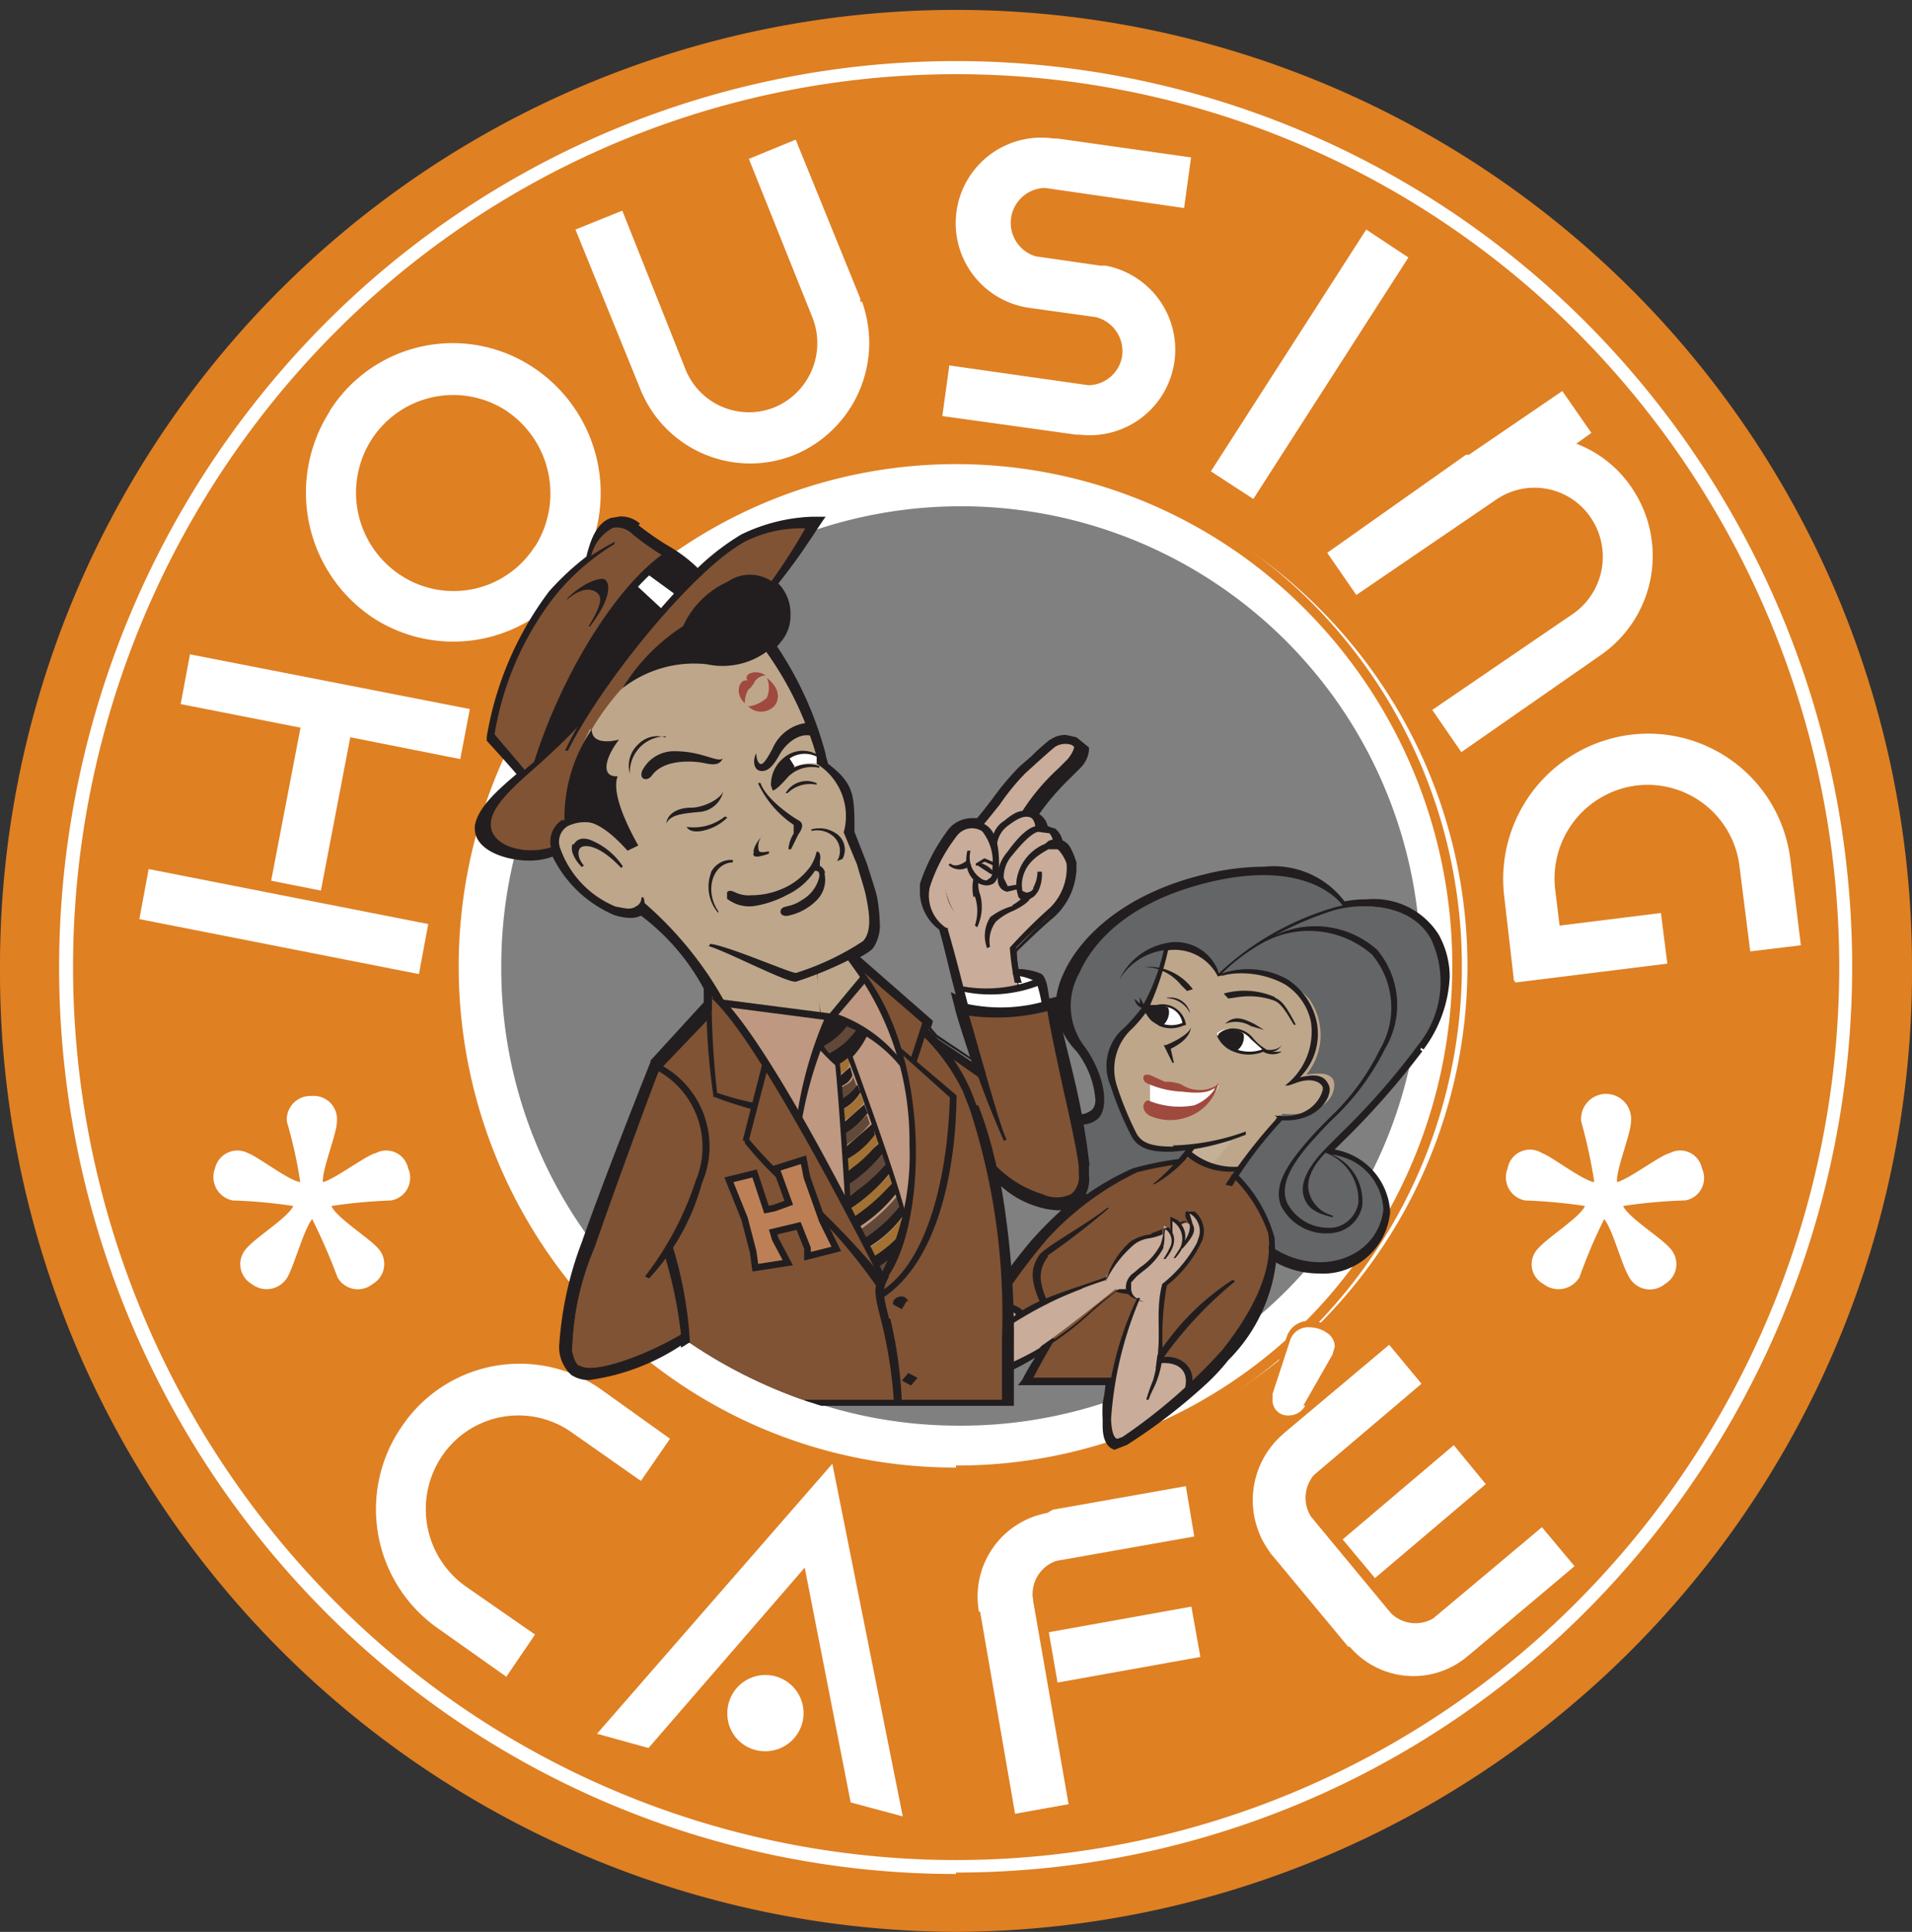 <svg xmlns="http://www.w3.org/2000/svg" xmlns:xlink="http://www.w3.org/1999/xlink" viewBox="0 0 65.72 66.4"><rect x="0" y="0" width="65.72" height="66.4" fill="#333333" stroke="none"/><defs><style>.cls-1,.cls-16{fill:none;}.cls-2{fill:#df8023;}.cls-3{fill:#fff;}.cls-4{fill:gray;}.cls-5{clip-path:url(#clip-path);}.cls-6{fill:#221e1f;}.cls-7{fill:#636566;}.cls-8{fill:#c4b097;}.cls-9{fill:#bea68b;}.cls-10{fill:#a27133;}.cls-11{fill:#805335;}.cls-12{fill:#a0493f;}.cls-13{fill:#c9ac99;}.cls-14{fill:#be9880;}.cls-15{fill:#624838;}.cls-16{stroke:#221e1f;stroke-miterlimit:10;stroke-width:0.46px;}.cls-17{fill:#bd8056;}</style><clipPath id="clip-path"><path class="cls-1" d="M38.84,50.13l-1.65.11.34-2c-2.17.58-2.34.83-4.63.83a17,17,0,0,1-9.21-2.93L21.86,47.3c-3.13,1-3.17-.1-3.17-.1a14.54,14.54,0,0,1,1.09-5.13c-2.12-2.7-2.52-5.11-2.52-8.81a16.21,16.21,0,0,1,.39-3.57s-2,1-2.14-.56l.72-3.83s.06-4.89,3.31-7.19l1.65-1.65a19.46,19.46,0,0,1,3.26,1.72,4.29,4.29,0,0,1,3.36-1.73s1.54.31,1.23,1l.07.44a12.17,12.17,0,0,1,3.79-.44A15.7,15.7,0,0,1,48.33,30.68s1.62.23,1.75,2.52c0,0,.77,5.5-2.29,9.71A4.36,4.36,0,0,1,45,44.34s-4.2,5.67-6.11,5.79"/></clipPath></defs><title>logo02</title><g id="レイヤー_2" data-name="レイヤー 2"><g id="レイヤー_1-2" data-name="レイヤー 1"><path class="cls-2" d="M32.86,66.4A33,33,0,0,0,65.72,33.2,32.86,32.86,0,1,0,0,33.2,33,33,0,0,0,32.86,66.4"/><path class="cls-3" d="M32.86,64.12v.24a30.58,30.58,0,0,0,21.8-9.13,31.38,31.38,0,0,0,0-44,30.59,30.59,0,0,0-43.6,0,31.38,31.38,0,0,0,0,44.05,30.58,30.58,0,0,0,21.8,9.13v-.48a30.09,30.09,0,0,1-21.46-9,30.92,30.92,0,0,1,0-43.39,30.12,30.12,0,0,1,42.93,0,30.92,30.92,0,0,1,0,43.39,30.13,30.13,0,0,1-21.47,9v.24"/><path class="cls-3" d="M32.86,50.61A17.4,17.4,0,1,0,15.64,33.2,17.31,17.31,0,0,0,32.86,50.61"/><path class="cls-2" d="M32.86,50.61v.17a17.27,17.27,0,0,0,12.3-5.16,17.69,17.69,0,0,0,0-24.83,17.26,17.26,0,0,0-24.6,0,17.69,17.69,0,0,0,0,24.83,17.27,17.27,0,0,0,12.3,5.16v-.34a16.92,16.92,0,0,1-12.06-5A17.35,17.35,0,0,1,20.8,21a16.93,16.93,0,0,1,24.12,0,17.35,17.35,0,0,1,0,24.37,16.92,16.92,0,0,1-12.06,5v.17"/><path class="cls-4" d="M32.86,49A15.8,15.8,0,1,0,17.23,33.2,15.71,15.71,0,0,0,32.86,49"/><path class="cls-3" d="M17.39,57.65l1-1.47L16,54.52a3.26,3.26,0,0,1-.79-4.5,3.17,3.17,0,0,1,4.41-.81l2.41,1.69,1-1.45-2.39-1.71,0,0A4.88,4.88,0,0,0,13.83,49,5,5,0,0,0,15,55.93l0,0,2.39,1.69"/><polyline class="cls-3" points="5.11 29.87 4.79 31.59 14.4 33.48 14.72 31.76 5.11 29.87"/><polyline class="cls-3" points="6.21 24.2 10.33 25.01 9.32 30.27 11.03 30.61 12.04 25.34 15.82 26.09 16.15 24.37 6.53 22.49 6.21 24.2"/><polyline class="cls-3" points="48.41 8.85 46.96 7.89 41.62 16.2 43.08 17.15 48.41 8.85"/><path class="cls-3" d="M52.05,33.72l1.76-.22-.35-2.89A3.22,3.22,0,0,1,56.24,27a3.18,3.18,0,0,1,3.55,2.77l.37,2.93,1.74-.21-.36-2.94h0A4.92,4.92,0,0,0,56,25.26a5,5,0,0,0-4.3,5.52h0l.34,2.94"/><polyline class="cls-3" points="57.31 33.12 57.09 31.38 51.86 32.03 52.08 33.77 57.31 33.12"/><path class="cls-3" d="M11.34,14.13a5.17,5.17,0,0,0,1.49,7.11,5.06,5.06,0,0,0,7-1.5,5.18,5.18,0,0,0-1.5-7.11,5,5,0,0,0-7,1.5m7.06,4.64a3.31,3.31,0,0,1-4.62,1,3.39,3.39,0,0,1-1-4.66,3.34,3.34,0,0,1,4.62-1A3.42,3.42,0,0,1,18.4,18.77Z"/><path class="cls-3" d="M38,9.13l-.18,0-2.22-.32a1.2,1.2,0,0,1,.32-2.35l4.78.69.24-1.74-4.6-.65-.13,0a2.94,2.94,0,0,0-.84,5.82h0l2.3.32v0a1.21,1.21,0,0,1,.9,1.34,1.19,1.19,0,0,1-1.16,1l-4.78-.68-.24,1.74,4.6.64.13,0A2.94,2.94,0,0,0,38,9.13"/><polyline class="cls-3" points="41.26 56.95 40.95 55.22 36.05 56.1 36.35 57.83 41.26 56.95"/><polyline class="cls-3" points="36.73 62.01 35.49 54.9 33.66 55.23 34.89 62.34 36.73 62.01"/><path class="cls-3" d="M35.51,55a1.21,1.21,0,0,1,.79-1.35h0l4.75-.84-.29-1.73-4.58.81L36,52a2.92,2.92,0,0,0-2.35,3.4L35.51,55"/><path class="cls-3" d="M55,22.53a4.15,4.15,0,0,0,1.11-5.73,4,4,0,0,0-1.93-1.55l.52-.37-1-1.44-3.21,2.19-.1,0L45.62,19l1,1.45,4.81-3.28h0a2.33,2.33,0,0,1,3.26.64,2.39,2.39,0,0,1-.64,3.3l-4.82,3.29,1,1.45L55,22.53"/><path class="cls-3" d="M29.57,10.37l0-.11L27.35,4.8l-1.61.66,2.18,5.44h0a2.39,2.39,0,0,1-1.3,3.1,2.35,2.35,0,0,1-3.06-1.31L21.39,7.24l-1.61.65L22,13.35a4.07,4.07,0,0,0,5.32,2.28,4.17,4.17,0,0,0,2.31-5.26h0"/><polyline class="cls-3" points="51.07 51.01 49.97 49.67 46.15 52.91 47.26 54.24 51.07 51.01"/><polyline class="cls-3" points="47.78 55.41 45.08 52.15 43.65 53.36 46.35 56.61 47.78 55.41"/><path class="cls-3" d="M45.16,52.26a1.21,1.21,0,0,1,0-1.56l3.7-3.14-1.11-1.34-3.57,3-.1.09a3,3,0,0,0-.36,4.13l1.42-1.2"/><path class="cls-3" d="M47.74,55.37a1.2,1.2,0,0,0,1.53.25L53,52.49l1.12,1.34-3.56,3h0l-.11.09a2.88,2.88,0,0,1-4.09-.36l1.41-1.21"/><polyline class="cls-3" points="31.03 62.43 28.61 50.31 20.52 59.59 22.29 60.08 27.66 53.88 29.24 61.95 31.03 62.43"/><g class="cls-5"><path class="cls-6" d="M48.83,36a3.51,3.51,0,0,0,.52-3.83,2.84,2.84,0,0,0-3.11-1.08c-.37-.56-1.45-1.69-4.64-1-3,.71-4.35,2.3-4.82,3.35a2.25,2.25,0,0,0,.3,2.56c.61.85.85,1.84.55,2.15a.83.83,0,0,1-.71.2,1.09,1.09,0,0,1-.7-.52,1.22,1.22,0,0,1,.16-1.38,2.37,2.37,0,0,0-1.3,3,3.22,3.22,0,0,0,2,1.76,13.79,13.79,0,0,0-1.56,1.5,19.09,19.09,0,0,0-2.43,3.64c-.19.49-.1.81.07.92a.62.62,0,0,0,.53.05A8.07,8.07,0,0,0,36,46.29a6.78,6.78,0,0,0-.77,1.2l0,0h3c0,.27-.09.75-.09.75A3.46,3.46,0,0,0,38,49c0,.43.13.68.33.72l.39-.16a19.45,19.45,0,0,0,2.61-2,7.8,7.8,0,0,0,.85-.89,5.57,5.57,0,0,0,1.63-3.48c1.7,1.06,3.85.13,3.91-1.53a2.18,2.18,0,0,0-2.09-2.07l.52-.5a26.29,26.29,0,0,0,2.67-3"/><path class="cls-6" d="M48.83,36l.1.07a4.5,4.5,0,0,0,.9-2.5,3,3,0,0,0-.38-1.45A2.63,2.63,0,0,0,47,30.91a3.83,3.83,0,0,0-.83.08l0,.11.09-.06a3.06,3.06,0,0,0-2.81-1.25,8.45,8.45,0,0,0-2,.25c-3,.71-4.41,2.33-4.89,3.41a2.83,2.83,0,0,0-.28,1.15A2.54,2.54,0,0,0,37,36.13a3.11,3.11,0,0,1,.65,1.65.5.5,0,0,1-.1.35l.09.08-.08-.09a.67.67,0,0,1-.48.18h-.14v.11l0-.11a1,1,0,0,1-.62-.48l-.1.07.1-.07a.82.82,0,0,1-.13-.47,1.15,1.15,0,0,1,.27-.75l-.13-.2a2.44,2.44,0,0,0-1.49,2.27,2.63,2.63,0,0,0,.13.84h0a3.33,3.33,0,0,0,2.1,1.83l0-.11L37,41.15a13.17,13.17,0,0,0-1.57,1.51h0A19.26,19.26,0,0,0,33,46.34h0a1.44,1.44,0,0,0-.11.54.61.61,0,0,0,.22.52h0l.37.1.26,0h0A7.81,7.81,0,0,0,36,46.38L36,46.29l-.09-.08a7.05,7.05,0,0,0-.78,1.23l.1.05-.09-.07,0,0-.15.19h3.19v-.12H38c0,.27-.1.74-.1.74l.12,0-.12,0a5.28,5.28,0,0,0,0,.55V49c0,.43.12.74.41.83h0l.43-.17h0a19.46,19.46,0,0,0,2.62-2l-.08-.09.08.09a7.28,7.28,0,0,0,.86-.91h0a5.72,5.72,0,0,0,1.66-3.55h-.12l-.06.1a3.08,3.08,0,0,0,1.61.47,2.32,2.32,0,0,0,2.47-2.09v-.06a2.3,2.3,0,0,0-2.18-2.14l0,.12.09.09.51-.5h0a27.66,27.66,0,0,0,2.69-3.06h0l-.1-.07L48.74,36a26.85,26.85,0,0,1-2.67,3l.09.08L46.07,39l-.68.67.24,0a2.07,2.07,0,0,1,2,1.9v0a2.08,2.08,0,0,1-2.24,1.86,2.83,2.83,0,0,1-1.49-.43l-.17-.11v.2a5.56,5.56,0,0,1-1.62,3.42h0a7.45,7.45,0,0,1-.83.88h0a18.36,18.36,0,0,1-2.59,2l.06.1,0-.11-.4.16.05.11,0-.11c-.09,0-.21-.19-.23-.62h0V48.8a4.92,4.92,0,0,1,0-.52s.06-.47.1-.74v-.13H35.19v.11l.09.08,0,0h0a6.84,6.84,0,0,1,.75-1.19l-.16-.17a8.06,8.06,0,0,1-2.22,1.05l0,.11,0-.11-.2,0-.24-.06a.41.41,0,0,1-.12-.33,1.23,1.23,0,0,1,.1-.45h0a19.41,19.41,0,0,1,2.41-3.61h0a15.34,15.34,0,0,1,1.54-1.48l.17-.13-.2-.07a3.15,3.15,0,0,1-2-1.68,2.64,2.64,0,0,1-.12-.78,2.2,2.2,0,0,1,1.35-2.05l0-.11-.08-.08a1.38,1.38,0,0,0-.35.92,1.17,1.17,0,0,0,.17.6h0a1.23,1.23,0,0,0,.78.58h.17a1,1,0,0,0,.64-.24h0a.72.72,0,0,0,.17-.51,3.43,3.43,0,0,0-.7-1.79,2.35,2.35,0,0,1-.55-1.39,2.77,2.77,0,0,1,.26-1.05h0c.45-1,1.78-2.59,4.74-3.28A8.47,8.47,0,0,1,43.52,30a2.82,2.82,0,0,1,2.62,1.14l0,.06h.08a4,4,0,0,1,.78-.08,2.4,2.4,0,0,1,2.2,1.1l.11-.06-.11.06a2.76,2.76,0,0,1,.35,1.34A4.29,4.29,0,0,1,48.74,36h0l.09.06"/><path class="cls-7" d="M36.14,36.77c-.23.5-.15,1.6.82,1.7s.93-.73.77-1.25-.81-1.54-1-2.08a2.54,2.54,0,0,1,.59-2.37,6.79,6.79,0,0,1,3.45-2.29c1.62-.44,4.15-1.07,5.44.65,1,0,2.78-.06,3.21,1.44s.11,3-2.27,5.37l-1.62,1.67c1,.17,2.27.75,2.12,2A2.19,2.19,0,0,1,45,43.48a3.78,3.78,0,0,1-1.89-1.06c-.67-.69-5-1-5-1a3.7,3.7,0,0,1-2.49-1.3c-1.1-1.29-.08-3.28.6-3.32"/><path class="cls-8" d="M42.43,39.18a8.13,8.13,0,0,0-1.5.3,2.12,2.12,0,0,1-.38.51,2.26,2.26,0,0,0,.82.4,5.31,5.31,0,0,1,.49-.55c.07-.15.57-.52.57-.66"/><path class="cls-9" d="M44.8,37.05a2.14,2.14,0,0,0,.21-2.7,2.81,2.81,0,0,0-3-.8l-.29-.37c-.75,1-1.6,2-2.43,2.94-.58.58-.28,1.65-.54,2.55a1.86,1.86,0,0,0,.57.73c.3.18.59.22,1.65,0l0,0a7,7,0,0,1,1.38-.27c0,.15-.38.48-.45.63a6.8,6.8,0,0,0-.49.55c.44.16.9.28,1,.16a9.67,9.67,0,0,1,1.56-2l.11-.19c.73.09,1.65-.18,1.77-.86s-.7-.51-1-.48"/><path class="cls-9" d="M40.86,35.44c.48-.41.38-1.17.84-2.26a1.62,1.62,0,0,0-1.6-.6,5.89,5.89,0,0,1-1.17,2.5,2.64,2.64,0,0,0-.81,1.43,3.94,3.94,0,0,0,.44,1.7c0,.17.59,1,.67,1.16a4.42,4.42,0,0,0,.46-2c-.08-.42.3-.81.43-1.22s.41-.42.74-.71"/></g><path class="cls-3" d="M39.53,37.27l0,.6a2.37,2.37,0,0,0,1.17.25,1.76,1.76,0,0,0,.92-.4,1.11,1.11,0,0,0,.28-.43,1.75,1.75,0,0,1-1.68.08c-.56-.2-.65-.1-.65-.1"/><path class="cls-10" d="M40.5,47.3v.84c.25-.19.44-.36.5-.41a4.05,4.05,0,0,0,.46-.43h-1"/><g class="cls-5"><path class="cls-11" d="M42.46,40.47l.13-.28a3.11,3.11,0,0,1-1.66-.48l-.29.21s-.34.08-.85.16a4.82,4.82,0,0,0-1.93.72,23.32,23.32,0,0,0-2.25,2A14.72,14.72,0,0,0,34.1,45a1.13,1.13,0,0,1,1,.51l1.16.52c-.23.38-.5.86-.74,1.32h5v0h.36l0,.44.57-.44a9.6,9.6,0,0,0,2.17-3.52c.5-1.71-.6-2.61-1.17-3.31"/><path class="cls-3" d="M41.83,35.51a.82.82,0,0,1,1.06.09,3,3,0,0,0,.54.45,1.11,1.11,0,0,1-1.6-.54"/></g><path class="cls-3" d="M40.69,35.18c0-.56-.59-.76-1.32-.57,0,.32.56.94,1.32.57"/><path class="cls-6" d="M42.74,35.51a.57.57,0,0,1-.26.62c-.33-.17-.54-.32-.56-.59.22-.14.67-.19.82,0"/><path class="cls-6" d="M40.13,34.61c.13.17,0,.52-.16.63-.32-.08-.55-.16-.57-.62a1.13,1.13,0,0,1,.73,0"/><path class="cls-6" d="M40.09,34.3h0a.69.69,0,0,1,.82.54h0a.9.9,0,0,0-.79-.53"/><g class="cls-5"><path class="cls-6" d="M41.83,35.6a1,1,0,0,0,.59.55,1.35,1.35,0,0,0,1,0,.64.64,0,0,0,.64,0h0l-.35,0a.44.44,0,0,0,.36-.27h0c-.09.2-.38.22-.52.2a1.6,1.6,0,0,1-.48-.4.88.88,0,0,0-.65-.33.73.73,0,0,0-.54.19l0,0v.05m.18,0,.39-.16a.76.76,0,0,1,.54.28l.4.36a1.35,1.35,0,0,1-.89,0A1,1,0,0,1,42,35.6Z"/></g><path class="cls-6" d="M43,35.27a1,1,0,0,0-.89-.08l0,0c.35-.34.69-.14,1,0l.34.21v0L43,35.27"/><g class="cls-5"><path class="cls-6" d="M40.23,36l.12.53-.05,0L40,35.92l.08,0c.19-.08.78-.34.86-.62h0c-.06.43-.51.65-.72.76"/></g><path class="cls-6" d="M41,34l-.2.06-.2-.2a1.69,1.69,0,0,0-1.27-.63v0A1.9,1.9,0,0,1,41,34"/><path class="cls-6" d="M43.82,34.29c.22.1.36.23.72.93l-.07,0c-.38-.66-.52-.78-.73-.85a2.6,2.6,0,0,0-1.18-.1l-.34.05-.16-.17a2.62,2.62,0,0,1,1.76.12"/><path class="cls-12" d="M41.88,37.24a1.64,1.64,0,0,1-1,1.13,1.75,1.75,0,0,1-1.31,0c-.33-.13-.34-.49-.11-.55a2.79,2.79,0,0,0,1.59.17,1.51,1.51,0,0,0,.8-.72"/><path class="cls-12" d="M41.88,37.24c-.21.38-.77.33-1.24.28a3.17,3.17,0,0,1-1.26-.31c-.14-.14-.11-.33.15-.26l.51.23a1.51,1.51,0,0,1,.56.09,1.15,1.15,0,0,0,1.28,0"/><polyline class="cls-12" points="41.72 37.41 41.77 37.43 41.81 37.43 41.88 37.24 41.72 37.41"/><path class="cls-6" d="M39.8,35.24a1.05,1.05,0,0,0,.9,0l.06,0v-.05a.82.82,0,0,0-1-.65h-.44l-.14-.27h0l0,.23L39,34.33h0a.38.38,0,0,0,.31.33,1,1,0,0,0,.52.58m0-.62a.66.66,0,0,1,.81.54,1,1,0,0,1-.76,0,.87.87,0,0,1-.38-.51Z"/><g class="cls-5"><path class="cls-6" d="M40.35,39.41c-.74,0-1.1-.11-1.29-.46a11.39,11.39,0,0,1-.66-1.6,1.88,1.88,0,0,1,.52-2,4.9,4.9,0,0,0,.59-.72l-.22-.05a6.65,6.65,0,0,1-.63.73,1.71,1.71,0,0,0-.49,2,11.44,11.44,0,0,0,.71,1.72c.22.43.66.59,1.47.55A8.45,8.45,0,0,0,42.82,39l0-.11a7.91,7.91,0,0,1-2.52.48"/><path class="cls-6" d="M48.83,36a3.51,3.51,0,0,0,.52-3.83,2.84,2.84,0,0,0-3.11-1.08c-.37-.56-1.45-1.69-4.64-1-3,.71-4.35,2.3-4.82,3.35a2.25,2.25,0,0,0,.3,2.56c.61.85.85,1.84.55,2.15a.83.83,0,0,1-.71.2,1.09,1.09,0,0,1-.7-.52,1.22,1.22,0,0,1,.16-1.38,2.37,2.37,0,0,0-1.3,3,3.25,3.25,0,0,0,2.12,1.79l.23-.18a3,3,0,0,1-2.17-1.67A2.39,2.39,0,0,1,36,36.83a1.17,1.17,0,0,0-.07.46,1.62,1.62,0,0,0,.2.78,1.25,1.25,0,0,0,.88.57.91.91,0,0,0,.72-.18c.41-.37.25-1.5-.43-2.46a2.3,2.3,0,0,1-.21-2.54c.44-1,1.61-2.46,4.52-3.15s4.19.34,4.54.81l-.25.06a9.79,9.79,0,0,0-4,2.27,1.57,1.57,0,0,0-1.55-1.07,2.26,2.26,0,0,0-1.88,1.3l0,0A2.14,2.14,0,0,1,40,32.66a6.87,6.87,0,0,1-.73,1.92l.21.08a10.09,10.09,0,0,0,.67-2,1.67,1.67,0,0,1,1.71.9l0,0h0a3.13,3.13,0,0,1,2.3.27,2,2,0,0,1,.9,1.29,2.33,2.33,0,0,1-.89,2.19l.11,0,.19-.06h0c.67-.28,1,0,1,.16s-.34,1.11-1.65.93l.08.07-.06.07c1.39.21,2-.79,1.84-1.17s-.48-.4-1-.28a2.11,2.11,0,0,0,.57-1.94,2.31,2.31,0,0,0-1-1.43A2.78,2.78,0,0,0,42,33.46a6.46,6.46,0,0,1,1.47-1.09,3.29,3.29,0,0,1,3.69.44,2.84,2.84,0,0,1,.26,3.28,8,8,0,0,1-1.68,2.29c-.21.21-.51.51-.71.74-.89,1-1.24,1.67-1,2.32a1.74,1.74,0,0,0,1.89.92,1.17,1.17,0,0,0,.9-.89,1.74,1.74,0,0,0-1.05-1.79,2,2,0,0,1,1.78,1.89c-.19,1.69-2.27,2.42-3.94,1.22l0,.22c1.74,1.28,4.06.33,4.12-1.39a2.18,2.18,0,0,0-2.09-2.07l.52-.5a26.29,26.29,0,0,0,2.67-3M45.6,39.44c-.65.66-.92,1.23-.79,1.67s.44.59,1,.73l0-.06A1.12,1.12,0,0,1,45,41c-.1-.33,0-.8.56-1.38a1.74,1.74,0,0,1,1.13,1.74,1.06,1.06,0,0,1-.77.82,1.6,1.6,0,0,1-1.69-.86c-.21-.56.06-1.2.9-2.14.2-.22.41-.45.63-.67a8.51,8.51,0,0,0,1.84-2.45,2.94,2.94,0,0,0-.27-3.42,3.2,3.2,0,0,0-3.55-.47,11.56,11.56,0,0,1,2.09-.89c1.18-.31,2.71-.13,3.32,1a3.45,3.45,0,0,1-.44,3.63,24.55,24.55,0,0,1-2.62,3Z"/></g><polyline class="cls-6" points="44.08 38.42 44.08 38.4 43.99 38.33 43.92 38.4 44.08 38.42"/><g class="cls-5"><path class="cls-6" d="M43.94,38.4l.05-.07a17.86,17.86,0,0,0-1.87,2.39l.23.05a13.89,13.89,0,0,1,1.79-2.34l-.2,0"/><path class="cls-6" d="M40.83,39.43a7,7,0,0,1-1.2,1.27l.06,0a4.51,4.51,0,0,0,1.44-1.32l-.3,0"/></g><path class="cls-6" d="M40.8,39.74a2.28,2.28,0,0,0,1.67.52l.09-.16a2.32,2.32,0,0,1-1.63-.53l-.13.17"/><g class="cls-5"><path class="cls-13" d="M39.22,44.5a16.5,16.5,0,0,0-1.13,4.24c.06.9.12,1,.71.67l.19-.12c-.06-1.48.54-3.33.23-4.79"/><path class="cls-13" d="M40,44.15a4.1,4.1,0,0,0,1.31-1.66.83.83,0,0,0-.44-.87l.15.55c-.17-.13-.27-.19-.41-.07-.19-.18-.32-.22-.33-.13l0,.3L40,42.13l0,.28c-.3.11-.72.07-1,.29a4.78,4.78,0,0,0-1,1.22l-.66.24a6.7,6.7,0,0,0-1.62,2.15c.78-.51,2.62-2,2.62-2l.44.12a.66.66,0,0,0,.36.29l.06,0c.18,1.55-.29,3.1-.23,4.58a15.46,15.46,0,0,0,1.75-1.49c0-.1.12-.55,0-.71s-.75-.44-.92-.36c0-.12,0-.19.05-.8s.1-1.78.1-1.78"/><path class="cls-13" d="M38,44c-1.07.38-2.57,1-2.88,1.17-.12-.22-.66-.3-1-.2a5.07,5.07,0,0,0-1,1.84c-.08.51.23.62.83.42a6.63,6.63,0,0,0,1.79-.9A13.21,13.21,0,0,1,38,44"/><path class="cls-6" d="M36,43.16a25.19,25.19,0,0,0,2.12-1.64l-.07,0c-.7.56-2.15,1.35-2.33,1.62-.33.49-.29.92.08,1.74l.23-.09c-.36-.76-.33-1.18,0-1.61"/><path class="cls-6" d="M39.59,42.42a1.63,1.63,0,0,0-.73.25A2.8,2.8,0,0,0,38,44.06l0,0a3.86,3.86,0,0,1,1-1.3,1.09,1.09,0,0,1,.51-.2,2.15,2.15,0,0,0,.44-.13l0-.18-.4.15"/><path class="cls-6" d="M34.49,45.6h.15A13.57,13.57,0,0,1,38,44l.05-.12c-1.14.44-2.9.83-3.57,1.74"/></g><path class="cls-6" d="M34.17,44.85l-.21.27c.49-.2.88-.11,1,.12l.23-.17a1,1,0,0,0-1-.22"/><g class="cls-5"><path class="cls-6" d="M40.75,39.81a10.48,10.48,0,0,0-1.82.35,9.07,9.07,0,0,0-3.38,2.58,19.09,19.09,0,0,0-2.43,3.64c-.19.49-.1.81.07.92a.62.62,0,0,0,.53.05,10.09,10.09,0,0,0,3.8-2.26c.23-.2.59-.51.84-.69a2.27,2.27,0,0,0,.46.08l0-.17-.36,0h0l0,0a10.37,10.37,0,0,0-.85.63,10.35,10.35,0,0,1-3.78,2.26l-.4-.06c-.06-.06-.14-.26,0-.72A19.78,19.78,0,0,1,36,42.58a10.08,10.08,0,0,1,3.09-2.29A13.37,13.37,0,0,1,40.61,40l0-.08.11-.09,0,0"/><path class="cls-6" d="M40,42.21a1.86,1.86,0,0,1-.11.57,2.12,2.12,0,0,1-.7.78l-.21.18a.6.6,0,0,0-.28.53c0,.2.2.39.62.48v0c-.33-.12-.42-.26-.44-.44l0-.23.2-.22.21-.17a2.41,2.41,0,0,0,.7-.8l0-.06c.07-.27,0-.42.07-.58a.48.48,0,0,1,.14.65,2.23,2.23,0,0,1-.21.37h.07c.42-.51.34-.85.1-1.09l-.23.07"/></g><path class="cls-6" d="M40.23,41.85l0,.53.07.06,0-.47.08.06a.71.71,0,0,1,.18.87l-.22.34.06,0c.49-.56.4-1,.07-1.31l-.24-.11"/><g class="cls-5"><path class="cls-6" d="M40.76,41.64c-.07.22.07.32.12.43s0,.4-.24.68l0,.17c.35-.4.49-.61.35-.85l-.11-.37a.7.7,0,0,1,.34.78l-.08.24a4.55,4.55,0,0,1-1.19,1.41l0,0v0c-.29,1.08.07,2-.32,3.32a5.66,5.66,0,0,0-.23.66h.08c.07-.22.2-.43.27-.62a3.41,3.41,0,0,0,.22-1,9.64,9.64,0,0,1,.14-2.31,4.17,4.17,0,0,0,1.21-1.54.88.88,0,0,0-.26-1h-.25"/><path class="cls-6" d="M42.43,44l-.08,0a8.67,8.67,0,0,0-2.57,2.59l-.06.47a13.48,13.48,0,0,1,2.71-3"/></g><path class="cls-6" d="M39.86,46.66l-.11.21c.82-.13,1.22.31.91,1.09l.25-.19c.31-.74-.37-1.26-1-1.11"/><g class="cls-5"><path class="cls-6" d="M43.82,42.58a4.9,4.9,0,0,0-1.26-2.19l-.26,0a5,5,0,0,1,1.29,2c.2,1.29-.57,2.74-1.57,4a18.63,18.63,0,0,1-3.44,3l-.17.06c-.08,0-.2-.14-.22-.67a12.76,12.76,0,0,1,1-4.17l-.1,0A11.43,11.43,0,0,0,38,49c0,.43.14.72.35.76l.41-.17a17.38,17.38,0,0,0,3.42-2.94c1-1.29,1.76-2.29,1.63-4.05"/></g><path class="cls-6" d="M40.57,42l-.07,0,0,.06.08,0c.08,0,.2-.14.34,0V42.1c-.18-.22-.29-.12-.38-.06"/><g class="cls-5"><path class="cls-6" d="M37.37,40.06c0-.54-.25-1.69-.5-2.86s-.53-2.07-.61-2.65l0-.21-.2,0,0,0c-.09-.49-.09-.74-.27-.87a2,2,0,0,0-.78-.16,3.47,3.47,0,0,1-.06-.67c.13-.14.93-.92,1.31-1.23a2.3,2.3,0,0,0,.71-1.58l0-.23,0,0c-.09-.26-.16-.51-.38-.62L36.34,29a.68.68,0,0,0-.24-.5l-.33-.1a.52.52,0,0,0-.37-.47,8.47,8.47,0,0,1,1.14-1.32l.34-.34a.79.79,0,0,0,.27-.61l-.2-.24a.89.89,0,0,0-.82.08,6.76,6.76,0,0,0-.6.53l-.43.38a7.75,7.75,0,0,0-.93,1.12c-.21.26-.39.5-.55.68a.91.91,0,0,0-.93.3,6.16,6.16,0,0,0-1,1.86l0,.35A1.52,1.52,0,0,0,32.39,32c.15.49.34,1.31.5,2l.13.49-.19-.09.09.36c0,.07.27.92.59,1.88l-1.33-.9-.3-.32.08-.23-2.54-2.23,0,0a2.23,2.23,0,0,0,.54-.32c.36-.38.25-1.15.14-1.74,0-.24-.26-.84-.33-1.11l-.43-1.1c0-1.27,0-1.59-.9-2.28L28.33,26a11.92,11.92,0,0,0-1.7-3.77l.23-.27a1.41,1.41,0,0,0-.22-1.86c.79-1,1-1.35,1.59-2.24a5.24,5.24,0,0,0-2.71.58A7.93,7.93,0,0,0,24,19.58a5.3,5.3,0,0,0-1.1-.83,10.39,10.39,0,0,1-1-.7.92.92,0,0,0-.9-.19c-.53.16-.72.9-.82,1.33a9.11,9.11,0,0,0-1.28,1.2,11.34,11.34,0,0,0-2.13,4.93v0l0,0s.63.66,1.09,1.21c-.7.6-1.39,1.21-1.46,1.8-.1.87,1.58,1.33,2.59.94a4.13,4.13,0,0,0,2.1,2.05,1.13,1.13,0,0,0,.93,0l0,0A7.76,7.76,0,0,1,24.28,34v.48l-1.86,2.05,0,0,0,0c0,.06-1.55,3.93-2.3,6.12s-1.1,4-.4,4.47,2.71-.41,3.76-1.07c0,.46.12,1.15.14,2.12H34.73a34.42,34.42,0,0,0-.43-7.69,3.09,3.09,0,0,0,1.38.86A1.44,1.44,0,0,0,37,41.33c.31-.24.39-.64.33-1.27"/><path class="cls-6" d="M37.37,40.06h.08a25,25,0,0,0-.5-2.87h0c-.23-1-.53-2.08-.6-2.64h0l0-.2v-.1l-.29.07H36l0,.09.08,0c-.08-.48-.08-.75-.31-.92h0a1.89,1.89,0,0,0-.81-.18v.09H35c0-.25-.06-.48-.06-.6v-.05h-.09l.06,0c.12-.13.93-.91,1.31-1.22A2.36,2.36,0,0,0,37,29.9h0l0-.23v0l0-.05-.07.05.08,0c-.09-.26-.16-.53-.42-.66h0l-.13-.05,0,.08h.08a.74.74,0,0,0-.27-.56h0l-.34-.1,0,.08h.09a.64.64,0,0,0-.43-.54l0,.08.08.05a8.79,8.79,0,0,1,1.12-1.31l.34-.34h0a1,1,0,0,0,.3-.6v-.11L37,25.34h0l-.36-.08a.9.9,0,0,0-.55.17l.05.06-.05-.07c-.1.08-.34.28-.61.54l.06.06-.05-.06-.44.38a9.15,9.15,0,0,0-.94,1.12l.07.06-.07-.06c-.21.27-.39.51-.55.69l.07.05,0-.08-.25,0a1.05,1.05,0,0,0-.76.36h0a6.41,6.41,0,0,0-1,1.9h0l0,.36h0A1.64,1.64,0,0,0,32.35,32l0-.08-.08,0c.15.48.33,1.3.5,1.95h0l.08.31h0l-.17-.08.14.54h0c0,.07.27.93.59,1.89l.08,0,.05-.07-1.33-.89L32,35.32l.06-.19,0-.05-2.57-2.25v0l-.08,0,0,.07a1.89,1.89,0,0,0,.56-.34l-.06,0,.06.06a1.28,1.28,0,0,0,.27-.89,5.63,5.63,0,0,0-.1-.93h0c-.06-.25-.26-.85-.34-1.11h0l-.43-1.1-.08,0h.08c0-1.26,0-1.65-.92-2.35l-.06.07.09,0-.1-.35-.08,0,.09,0a12.26,12.26,0,0,0-1.72-3.8l-.07.05.07.06.22-.27h0a1.35,1.35,0,0,0,.28-.84A1.49,1.49,0,0,0,26.7,20l-.06.06.07.05c.79-1,1-1.36,1.59-2.24l.08-.11-.13,0-.34,0a6.05,6.05,0,0,0-2.43.61h0a8.29,8.29,0,0,0-1.56,1.21l.06.06.06-.06a5,5,0,0,0-1.11-.84l-.05.07.05-.07a9.26,9.26,0,0,1-1-.7l-.05.07L22,18a1,1,0,0,0-.68-.25l-.31.05,0,.08,0-.08c-.59.19-.77,1-.87,1.39l.08,0-.05-.07a9.28,9.28,0,0,0-1.3,1.21,11.42,11.42,0,0,0-2.14,5h0v.08l0,.05h0l0,0,0,0h0l0,0,0,0s.63.68,1.08,1.21l.06-.06-.05-.06c-.71.6-1.41,1.21-1.5,1.85v.08c0,.72,1,1.09,1.86,1.1a2.37,2.37,0,0,0,.85-.15l0-.08-.08,0a4.18,4.18,0,0,0,2.16,2.1l0-.08,0,.08a2,2,0,0,0,.55.1.87.87,0,0,0,.44-.11h0l0,0-.06-.06-.05.06A7.71,7.71,0,0,1,24.2,34l.08,0v-.09h-.09v.38h0v.16l-1.83,2,0,0h0l0,.05h0S20.76,40.5,20,42.69a12.07,12.07,0,0,0-.77,3.44,1.3,1.3,0,0,0,.41,1.13,1.08,1.08,0,0,0,.63.17,7.61,7.61,0,0,0,3.22-1.24l0-.07h-.09c0,.47.12,1.16.15,2.12v.08h11.3v-.08c0-.61,0-1.29,0-2a30.23,30.23,0,0,0-.48-5.71l-.08,0-.06.06a3.2,3.2,0,0,0,1.42.88h0a2.62,2.62,0,0,0,.73.13,1.09,1.09,0,0,0,.7-.22L37,41.33l.05.07a1.15,1.15,0,0,0,.38-1l0-.36h-.17l0,.35a1,1,0,0,1-.31.85h0a.9.9,0,0,1-.6.19,2.38,2.38,0,0,1-.68-.12l0,.08,0-.08a3,3,0,0,1-1.35-.84l-.2-.2.06.28a30.49,30.49,0,0,1,.47,5.67c0,.71,0,1.38,0,2h.08v-.09H23.59v.09h.09c0-1-.13-1.67-.15-2.13V46l-.12.08a7.5,7.5,0,0,1-3.13,1.21.92.92,0,0,1-.53-.14c-.23-.15-.34-.49-.34-1a11.3,11.3,0,0,1,.77-3.38c.75-2.2,2.28-6,2.3-6.13l-.08,0,.07,0,0,0,0,0,1.87-2.07V34h-.08v.08h.14L24.35,34a7.77,7.77,0,0,0-2.25-2.66l-.05-.05-.08.07.06.07,0-.08-.36.09a1.71,1.71,0,0,1-.5-.09h0a4.06,4.06,0,0,1-2.05-2l0-.09-.08,0a2.22,2.22,0,0,1-.79.14A2.63,2.63,0,0,1,17,29.12a.79.79,0,0,1-.51-.66V28.4h0c.06-.53.73-1.15,1.44-1.74L18,26.6l0-.06c-.47-.56-1.07-1.2-1.1-1.22l-.06.06.07-.06,0,0-.07.06h.09v0h0A11.26,11.26,0,0,1,19,20.44a9.44,9.44,0,0,1,1.27-1.18l0,0v0c.1-.43.3-1.14.76-1.27h0l.26,0a.83.83,0,0,1,.56.21h0a8.71,8.71,0,0,0,1,.71h0a4.84,4.84,0,0,1,1.08.81l.06.06.06-.06a7.78,7.78,0,0,1,1.52-1.18l0-.07,0,.08a5.66,5.66,0,0,1,2.35-.6l.3,0,0-.08-.07,0c-.63.89-.8,1.27-1.58,2.24l-.06.06.07.06a1.35,1.35,0,0,1,.44,1,1.16,1.16,0,0,1-.24.73l.07.05-.07-.05-.22.26,0,.05,0,.06A11.91,11.91,0,0,1,28.25,26h0l.09.35v0h0c.84.7.82.94.86,2.23h0l.44,1.11.08,0-.08,0c.08.27.28.88.33,1.11l.08,0H30a5.51,5.51,0,0,1,.1.9,1.12,1.12,0,0,1-.22.77h0a1.74,1.74,0,0,1-.51.3l-.07,0,.05.12v0l2.52,2.2-.06.18v0l.33.36h0l1.55,1-.08-.24c-.32-1-.55-1.8-.59-1.88l-.08,0,.09,0,0-.18,0,0,.17.08L33,33.9l-.08,0,.08,0c-.16-.64-.35-1.47-.5-2v0l0,0a1.46,1.46,0,0,1-.67-1.2h0l0-.35h-.09l.08,0a6,6,0,0,1,1-1.82l-.06-.06.06.06a.92.92,0,0,1,.64-.31l.2,0,0,0,0,0c.16-.19.35-.43.55-.69h0a8.29,8.29,0,0,1,.91-1.1l0-.07,0,.07.44-.39h0a6.45,6.45,0,0,1,.59-.52h0a.72.72,0,0,1,.44-.13l.29.06,0-.08-.06.06.19.23.07-.05h-.09v.06a.89.89,0,0,1-.26.49l.07,0-.06-.06-.34.34.06.06-.06-.06a8.33,8.33,0,0,0-1.15,1.34l-.06.09.11,0a.46.46,0,0,1,.31.39v.06l.38.11,0-.08-.05.06a.62.62,0,0,1,.2.45V29l.18.07,0-.08,0,.08c.17.08.25.3.34.56h0l0,0,0,.21h0a2.2,2.2,0,0,1-.67,1.51c-.39.32-1.19,1.09-1.32,1.24l0,0v.1a4.65,4.65,0,0,0,.07.62v.07h.06a1.92,1.92,0,0,1,.74.15l0-.07,0,.07c.13.09.15.31.23.81l0,.1.13-.05.1,0,0,.11h0c.08.59.37,1.62.61,2.66h0a27.38,27.38,0,0,1,.49,2.84h.09"/></g><path class="cls-6" d="M35.77,30l-.1.15c.14.18.46,0,.5-.22l0,0-.36.1"/><g class="cls-5"><path class="cls-11" d="M34.57,43.08c-.12-1.22-.44-3.11-.44-3.11a3.78,3.78,0,0,0,1.68,1.24c.85.16,1.52.1,1.48-.83a32.27,32.27,0,0,0-.65-3.58c-.19-.91-.5-2.3-.5-2.3a6.94,6.94,0,0,1-1.47.28,5.24,5.24,0,0,1-1.48-.19l.55,2.21-1.3-.8-.63-.58.06-.32L29.47,33l-5,1,0,.73-1.77,1.83s-1.55,4.21-2.15,5.73a12,12,0,0,0-.89,4.14c.12.5.23.88,1.63.49a9.93,9.93,0,0,0,2.3-1l.15,1.12.12,1.07h10.8c.07-2.13.06-4.37,0-5.16"/><path class="cls-9" d="M29.79,30.16c-.22-.61-.63-1.55-.63-1.55A5.05,5.05,0,0,0,29,27.12a2.83,2.83,0,0,0-.77-.86,14.34,14.34,0,0,0-.87-2.42,12.34,12.34,0,0,0-1-1.85c-.59.36-2.7.4-4,.83a11.12,11.12,0,0,1,3.3,6.07c.27,1.59,1.94,2.39,2.55,3.8a1.31,1.31,0,0,1,.09.51l-.19.14a6.53,6.53,0,0,0,.13,1.59h.45l1.07-1.21-.46-.92s.69-.27.78-.53a5.52,5.52,0,0,0-.23-2.11"/><path class="cls-9" d="M26.92,29.4c-.29-.35,0-.68-.27-1s-1-.7-1-1.1c-.42-2.51-1.08-2.75-2.45-4.79a7.78,7.78,0,0,0-1.64.7,4.57,4.57,0,0,0-1.6,2.37c-.06.65-.44,2.63-.44,2.63a.56.56,0,0,0-.39.6,3.66,3.66,0,0,0,1.79,2.32c.87.26,1.25-.05,1.25-.05s1.65,1.77,2,2.21.71,1.15.71,1.15L28,34.9l.18,0a11.63,11.63,0,0,0-.13-1.59l.45-.19-.13-1a13.23,13.23,0,0,0-1.45-2.78"/><path class="cls-13" d="M36.27,29.06a.62.62,0,0,0-.57-.61.51.51,0,0,0-.43-.5,7.28,7.28,0,0,1,1.14-1.39c.34-.33.73-.63.6-.93s-.67-.3-1.08.1S34.77,27,34.51,27.25s-.84,1-.84,1a1.11,1.11,0,0,0-.58.08,2.56,2.56,0,0,0-.3,3,5.93,5.93,0,0,1,.82,2.66l.67,0L35,34l-.2-1.28s.82-.83,1-1a3,3,0,0,0,.83-1,1.31,1.31,0,0,0,0-1.13c-.13-.26-.27-.45-.42-.48"/><path class="cls-13" d="M33.29,28.33a1.6,1.6,0,0,0-.59.31,6.92,6.92,0,0,0-.89,1.72c-.13.37.17.95.3,1.2a1,1,0,0,0,.43.37L33,34l.73.09c-.18-1-.28-1.62-.44-2.21-.07-.26-.21-.26-.38-.42-.8-.84-.31-2.22.39-3.1"/><path class="cls-14" d="M29.68,33.65l-1.06,1.28-3.85-.41s2.89,4.07,3.46,5.29S30.32,44,30.32,44a13.07,13.07,0,0,0,1-3.11,14.88,14.88,0,0,0-.46-4.84,9.35,9.35,0,0,0-1.21-2.41"/></g><path class="cls-3" d="M34.87,33.42s.88.17.94.37.17.77.17.77a7.94,7.94,0,0,1-1.46.2c-.59,0-1.38-.1-1.38-.1L33.05,34a10.72,10.72,0,0,0,2,0l-.13-.58"/><path class="cls-3" d="M28.13,26a.9.9,0,0,0-1.1.05c-.4.38,0,.41.33.29a1.34,1.34,0,0,1,.87-.06l-.1-.28"/><g class="cls-5"><path class="cls-11" d="M20.32,25.1a8.83,8.83,0,0,1,1.14-1.53c.43-.51,2.05-1.88,2.05-1.88l3.07-1.64a16.79,16.79,0,0,0,1.17-1.9,3.33,3.33,0,0,0-2.4.53L24,19.8s-.94-.75-1.44-1.08-.86-.88-1.35-.75-.78.49-1,1.3a8.87,8.87,0,0,0-2.42,3.15,16.43,16.43,0,0,0-.88,2.84L18,26.65a9.54,9.54,0,0,0-1.39,1.65c.2.83.84,1.28,2.46.84a.82.82,0,0,1,.41-1,7.44,7.44,0,0,1,.8-3.08"/><path class="cls-6" d="M23.89,19.68a3.55,3.55,0,0,0-1-.6,14.6,14.6,0,0,0-3.08,3.85,23.1,23.1,0,0,0-1.33,3.22L20,24.72s.56-.86.93-1.35,1.67-2.3,2.12-2.77a10.56,10.56,0,0,0,.83-.92"/><polyline class="cls-3" points="22.14 19.65 23.29 20.49 22.87 21.04 21.8 20.05 22.14 19.65"/><path class="cls-6" d="M28.36,30a.34.34,0,0,0-.18-.24l0-.15c.06-.28-.06-.36-.1-.34s0,.13-.21.49a2.29,2.29,0,0,1-.94.77,2.66,2.66,0,0,1-1.1.24,1.07,1.07,0,0,1-.56-.1c-.15-.07-.23-.07-.28,0l0,.22a1.24,1.24,0,0,0,1,.24,3.6,3.6,0,0,0,1.08-.38,2.31,2.31,0,0,0,.94-.82c.06,0,.2,0,.14.25a1.23,1.23,0,0,1-.58.75c-.35.24-.58.2-.68.28s-.1.28.16.27a1.9,1.9,0,0,0,1.07-.59,1,1,0,0,0,.22-.87"/></g><polyline class="cls-6" points="26.86 34.6 26.86 34.6 26.86 34.6"/><g class="cls-5"><path class="cls-6" d="M22.11,31l-.26.18a8.34,8.34,0,0,1,2.53,3l.64.46A12.48,12.48,0,0,0,22.11,31"/><path class="cls-6" d="M30.08,30.78c0-.24-.25-.84-.33-1.11l-.43-1.1c0-1.27,0-1.59-.9-2.28L28.33,26a11.82,11.82,0,0,0-1.76-3.86l-.27.21A11.77,11.77,0,0,1,28.07,26l0,.25h0v0A2.11,2.11,0,0,1,29,28.61l.46,1.11c.07.27.27.86.31,1.11.11.53.21,1.19-.11,1.52a9.19,9.19,0,0,1-2.3,1.09c-.21,0-2.25-.9-2.94-1l-.06.08c.54.14,2.72,1.28,3,1.22a13,13,0,0,0,2.6-1.17c.36-.38.25-1.15.14-1.74"/><path class="cls-6" d="M19.34,28.17a.89.89,0,0,0-.41.92,4,4,0,0,0,2.17,2.29,1.13,1.13,0,0,0,.93,0,.5.5,0,0,0,.08-.54h-.06a.34.34,0,0,1-.2.32c-.19.12-.34.06-.69,0a3.38,3.38,0,0,1-1.92-2.05.63.63,0,0,1,.28-.72,1.37,1.37,0,0,1,1.43.16l.06-.08a1.74,1.74,0,0,0-1.67-.26"/><path class="cls-6" d="M26.06,26.93a3.51,3.51,0,0,0,1.22,1.42l0,.3a1.15,1.15,0,0,0-.18.54h.09l.25-.51c.18-.25.17-.4,0-.49s-1.11-.71-1.3-1.28l-.07,0"/></g><path class="cls-6" d="M25.89,29.34c0,.16.22.11.54,0l0-.08c-.35.07-.35,0-.36-.08a.56.56,0,0,1,.17-.5l0,0c-.25.27-.37.51-.33.66"/><path class="cls-6" d="M27.9,28.56a.84.84,0,0,1,.7.15.67.67,0,0,1,.17.89l.19-.08a.67.67,0,0,0-.28-.91,1,1,0,0,0-.8-.1l0,0"/><g class="cls-5"><path class="cls-6" d="M24.44,30a1.37,1.37,0,0,0,.25,1.38l0-.06c-.49-.71-.19-1.66.5-1.68l0-.08a.76.76,0,0,0-.76.44"/></g><path class="cls-6" d="M27,27.26h.07a1.11,1.11,0,0,1,1-.29v-.05a.83.83,0,0,0-1.06.33"/><path class="cls-6" d="M19.69,29c-.12.23.09.59.31.8l.07-.05c-.2-.23-.23-.48-.13-.6s.6-.18,1.41.68l.06-.05,0,0a2.41,2.41,0,0,0-1.14-.92c-.35-.11-.49.06-.55.17"/><path class="cls-6" d="M26,25.89c-.12.18-.13.59.17.61s.49-.33.66-.62.67-.78,1.17-.55a3.54,3.54,0,0,0-.21-.49,1.47,1.47,0,0,0-1.24.9c-.27.5-.34.52-.4.52s-.16-.14-.15-.37"/><path class="cls-6" d="M27.31,26.34l-.17-.27.1-.06a.92.92,0,0,1,.84,0l0-.08A1,1,0,0,0,27,26a1.19,1.19,0,0,0-.5,1l.06.17c.08,0,.29-.19.52-.46a1.15,1.15,0,0,1,1.08-.32l0-.06a1.14,1.14,0,0,0-.89.06"/><path class="cls-6" d="M20.34,25.07c0,.51.64.43.94.35-.49.63-.64,1.3-.05,1.26-.23.6.38,1.8.71,2.38l-.37.18c-.78-.87-1.48-1.29-2.16-.83a5.39,5.39,0,0,1,.93-3.34"/><g class="cls-5"><path class="cls-6" d="M21.34,23.7a4,4,0,0,1,2.95-.87,2.58,2.58,0,0,0,2.57-.92A1.35,1.35,0,0,0,25,20a3.06,3.06,0,0,0-1.52,1.52,6.71,6.71,0,0,0-2.1,2.16"/><path class="cls-6" d="M28.23,17.81a5.24,5.24,0,0,0-2.71.58c-1.66.86-4.61,4.36-6.1,7.41h.1c1.25-2.49,4.48-6.39,6.16-7.22a4.31,4.31,0,0,1,2-.42,20.16,20.16,0,0,1-1.3,2c-.21.32,0,.23.12.11a24.47,24.47,0,0,0,1.77-2.46"/><path class="cls-6" d="M18.89,25.71c-.87.84-2.37,1.8-2.48,2.68s1.65,1.35,2.66.92v-.23c-1,.37-2.24,0-2.2-.78s1.31-1.67,2.14-2.48a15,15,0,0,0,1.17-1.2l.28-.58c-.23.29-1.06,1.18-1.56,1.67"/><path class="cls-6" d="M21.16,18.61a7.17,7.17,0,0,0-2.27,1.78,11.34,11.34,0,0,0-2.13,4.93v0l0,0s.7.74,1.17,1.31l.15-.12L17,25.24a10.46,10.46,0,0,1,2-4.66,7.86,7.86,0,0,1,2.12-1.88l0-.09"/><path class="cls-6" d="M21,17.86c-.56.16-.75,1-.83,1.42l.12,0a1.48,1.48,0,0,1,.78-1.14.76.76,0,0,1,.68.23,10.6,10.6,0,0,0,1,.71,4.73,4.73,0,0,1,1.17.85l.23-.19a5.36,5.36,0,0,0-1.23-1,10.39,10.39,0,0,1-1-.7.92.92,0,0,0-.9-.19"/><path class="cls-6" d="M23,19.13,22.84,19c-1.78,1.24-3.67,4.46-4.55,7.41l.22-.15c.9-2.87,2.81-5.88,4.52-7.08"/><path class="cls-6" d="M19.49,20.61h0c.46-.39.79-.4,1-.26s.23.38-.26,1.18l.05,0c.76-1,.68-1.46.53-1.6s-.85.15-1.31.64"/></g><path class="cls-12" d="M25.73,24.28a1.16,1.16,0,0,0,.63-.3.88.88,0,0,0,0-.68c.45.35.44.72.27.95a.63.63,0,0,1-.94,0"/><path class="cls-12" d="M25.6,24.17c0-.27.11-.5.19-.52l.14-.19c0-.08.22-.26.39-.24-.25-.21-.79-.11-.63.17-.28-.07-.46.45-.09.78"/><path class="cls-6" d="M22.9,28.3c.05-.36.43-.54.86-.54s1.07-.32,1.11-.61a.91.91,0,0,1-.87.76c-.61.06-.94.1-1.1.39"/><path class="cls-6" d="M24.92,28.06a1.72,1.72,0,0,1-1.32.36s.09.22.52.14A1.68,1.68,0,0,0,25,28.1l0,0"/><path class="cls-6" d="M24.84,26.07c-.1.24-.35.22-.62.16s-1.36-.19-1.81.42c-.17.24-.48.13-.32-.19a1.22,1.22,0,0,1,1.11-.64c.93,0,1.46.4,1.64.25"/><path class="cls-6" d="M22.88,25.31a1.23,1.23,0,0,0-1.23,1.28,1,1,0,0,1,.28-1,.91.91,0,0,1,.95-.24"/><g class="cls-5"><polyline class="cls-6" points="29.04 32.85 29.56 33.58 28.52 34.83 24.88 34.36 24.86 34.6 28.63 35.09 29.8 33.71 29.32 32.68 29.04 32.85"/><path class="cls-6" d="M19.88,47a.84.84,0,0,1-.22-.67,9.74,9.74,0,0,1,.78-3.46c.69-2,2-5.56,2.21-6.07l1.77-1.85v-.56l-2,2.18,0,0,0,0c0,.06-1.55,3.93-2.3,6.12s-1.1,4-.4,4.47,2.65-.28,3.88-1.07v-.34c-1.24.78-3.21,1.52-3.68,1.18"/><path class="cls-6" d="M22.53,36.76a3,3,0,0,1,1.38,3.83,10.84,10.84,0,0,1-1.74,3.28l.14.07a7.83,7.83,0,0,0,1.82-3.28,3.18,3.18,0,0,0-1.54-4.12l-.06.22"/><path class="cls-6" d="M33.57,38l-.19-.49a6.59,6.59,0,0,0-1.57-2.22l-.1.3a6.84,6.84,0,0,1,1.39,1.93l.23.59A22.76,22.76,0,0,1,34.44,46c0,.8,0,1.56,0,2.25h.34c.13-2.93.05-7.22-1.16-10.27"/><path class="cls-6" d="M23.06,42.65l-.25.38a15.18,15.18,0,0,1,.68,5.09l.2-.13a13.66,13.66,0,0,0-.63-5.34"/><path class="cls-6" d="M27.35,38.37l.21.15A13.26,13.26,0,0,1,28.68,35l-.28-.12a13.37,13.37,0,0,0-1,3.46"/><path class="cls-6" d="M24.28,34v.29a22.71,22.71,0,0,0,.24,3.37v.05h.06c.54.22,1.32.43,1.35.44l0-.24a10.92,10.92,0,0,1-1.28-.35,29.14,29.14,0,0,1-.19-3.28V34h-.23"/><path class="cls-6" d="M25.6,39.23v.06l0,0a11.92,11.92,0,0,0,1.54,1.59,18.08,18.08,0,0,1,3,3.35l.16-.39a28.41,28.41,0,0,0-3.05-3.13,15.45,15.45,0,0,1-1.5-1.55l.61-2.34-.16-.25-.67,2.62"/><path class="cls-6" d="M31,36.24l1.65,1.48c-.07,2.56-.72,5.64-2.37,6.66v.27c2-1.25,2.58-4.56,2.6-7v0L30.94,36l0,.22"/><polyline class="cls-6" points="29.56 33.31 31.7 35.16 31.3 36.39 31.49 36.56 31.96 35.11 29.29 32.77 29.56 33.31"/><path class="cls-6" d="M32.69,28.48a6.16,6.16,0,0,0-1,1.86l0,.35A1.52,1.52,0,0,0,32.39,32c.15.49.34,1.31.5,2l.23.87.22-.06-.22-.86c-.17-.67-.39-1.5-.54-2l0-.06-.06,0a1.33,1.33,0,0,1-.56-1.4,5.74,5.74,0,0,1,.93-1.76.65.65,0,0,1,.87-.16,1.69,1.69,0,0,1,.35,1.26c0,.19,0,.3-.1.36s-.06.09-.21.05a.87.87,0,0,1-.44-1h-.11c-.16.73.22,1.1.52,1.17a.45.45,0,0,0,.4-.06.67.67,0,0,0,.17-.54c0-.42,0-1.17-.46-1.46a.87.87,0,0,0-1.17.18"/></g><path class="cls-6" d="M32.67,29.67l-.07.06a.58.58,0,0,0,.78,0l-.15-.15s-.35.29-.56.1"/><g class="cls-5"><path class="cls-6" d="M35.93,29A1.6,1.6,0,0,0,35,30a1.22,1.22,0,0,0,0,.8c0,.08.13.15.32.11s.26-.12.37-.29a1.28,1.28,0,0,0,.12-.66l-.15,0a1.16,1.16,0,0,1-.14.54c0,.08-.07.16-.24.18l-.14-.06c0-.06-.06-.27.05-.58s.34-.58.85-.85h.35c.13.06.19.26.27.48v0a1.92,1.92,0,0,1-.58,1.54,17.35,17.35,0,0,0-1.37,1.36v0a8.57,8.57,0,0,0,.17,1.21l.24,0a4.48,4.48,0,0,1-.19-1.21c.13-.14.93-.92,1.32-1.23a2.34,2.34,0,0,0,.7-1.58l0-.23,0,0c-.09-.26-.16-.51-.38-.62a.6.6,0,0,0-.54,0"/><path class="cls-6" d="M35.62,28.39c-.27.05-.6.34-1,.9a1.3,1.3,0,0,0-.32,1,.39.39,0,0,0,.32.36l.41-.1-.05-.15-.34.06-.14-.28V30.1a1.14,1.14,0,0,1,.29-.7c.49-.61.75-.78.89-.81l.39.05a.46.46,0,0,1,.12.34h.2a.63.63,0,0,0-.24-.51.49.49,0,0,0-.48-.08"/></g><path class="cls-6" d="M34.52,28.21a.86.86,0,0,0-.41.84l.15.08a.94.94,0,0,1,.4-.76c.38-.29.57-.33.74-.28s.19.34.19.37h.19a.56.56,0,0,0-.4-.56c-.28-.08-.49,0-.86.31"/><g class="cls-5"><path class="cls-6" d="M36.13,25.47c-.09.07-.33.27-.6.53l-.43.38a9.32,9.32,0,0,0-.93,1.12c-.23.28-.42.54-.6.73l.19.16c.17-.19.38-.46.6-.73a7.69,7.69,0,0,1,.89-1.09l.44-.4c.25-.22.49-.44.59-.51a.66.66,0,0,1,.57-.05l.07.06s0,.15-.22.42l-.32.32a7.39,7.39,0,0,0-1.24,1.47l.21.13a7.23,7.23,0,0,1,1.19-1.43l.34-.34a.79.79,0,0,0,.27-.61L37,25.39a.91.91,0,0,0-.83.08"/><path class="cls-6" d="M33.51,30.81a1.58,1.58,0,0,1,0,1l.08.06a1.65,1.65,0,0,0,.11-1.09,1.07,1.07,0,0,1-.07-.49l-.17-.09a1.5,1.5,0,0,0,0,.63"/><path class="cls-6" d="M34.8,31.14a2.24,2.24,0,0,0-.76.38,1.19,1.19,0,0,0-.11,1.07l.1-.05a1.1,1.1,0,0,1,.2-.86,2,2,0,0,1,.61-.38c.3-.15.56-.31.62-.52l-.26,0a1.33,1.33,0,0,1-.4.33"/></g><path class="cls-6" d="M34.84,33.53a1.73,1.73,0,0,1,.78.22,4.47,4.47,0,0,1,.19.78l0,.06H36v-.09c-.1-.56-.09-.84-.28-1a2.49,2.49,0,0,0-.9-.17v.16"/><path class="cls-6" d="M33,33.88l0,.18a4.63,4.63,0,0,0,2.79-.22l-.14-.21a4.62,4.62,0,0,1-2.67.25"/><g class="cls-5"><path class="cls-6" d="M36,34.39a5.56,5.56,0,0,1-2.87.09l-.34-.16.09.36a33,33,0,0,0,1.63,4.54l.09-.06c-.2-.32-.92-3-1.29-4.25A7,7,0,0,0,36,34.75c.1.62.31,1.58.51,2.52.25,1.1.52,2.33.57,2.84v.24a.77.77,0,0,1-.26.69,1.16,1.16,0,0,1-1,0A3.83,3.83,0,0,1,34,39.81L34,40.2a3.53,3.53,0,0,0,1.72,1.21A1.44,1.44,0,0,0,37,41.33c.31-.24.39-.64.33-1.27s-.25-1.69-.5-2.86-.53-2.07-.61-2.65l0-.21-.2,0"/><polyline class="cls-6" points="32.03 35.89 33.91 37.22 33.86 36.8 31.99 35.55 32.03 35.89"/></g><path class="cls-6" d="M33.8,29.52l-.26.16,0,.07.07,0,.46.3.11-.05a.93.93,0,0,0-.45-.33l.12-.05.28.12.08-.08-.37-.16"/><g class="cls-5"><path class="cls-6" d="M30.56,45.32c-.24-.94-.23-1,0-1.45l-.27-.17c-.28.53-.25.74,0,1.7a15.71,15.71,0,0,1,.44,2.84H31a14.92,14.92,0,0,0-.4-2.92"/></g><path class="cls-6" d="M31.17,44.71,31,45l-.31-.17c0-.12.07-.23.22-.26a.25.25,0,0,1,.31.16"/><g class="cls-5"><polyline class="cls-6" points="31.54 47.36 31.31 47.62 31 47.45 31.22 47.19 31.54 47.36"/><path class="cls-6" d="M30.33,39.66l-.12-.36c-.32.3-.82.72-1.1,1l0,.46a4.87,4.87,0,0,0,1.19-1.06"/></g><path class="cls-6" d="M30.59,40.35,30.46,40c-.37.36-1.09,1-1.29,1.13l0,.45a5.55,5.55,0,0,0,1.38-1.22"/><g class="cls-5"><path class="cls-6" d="M29.45,36c.15-.25.32-.49.32-.49l-.3-.18c-.22.23-.66.6-1,.89l.36.36a1.49,1.49,0,0,0,.61-.58"/></g><path class="cls-6" d="M29.83,38.27,29.72,38v-.05l-.71.63L29,39a2.67,2.67,0,0,0,.8-.72"/><path class="cls-6" d="M29.59,37.57l-.12-.28-.52.45,0,.39a1.5,1.5,0,0,0,.61-.56"/><g class="cls-5"><path class="cls-6" d="M30.07,39,30,38.61c-.26.24-.63.55-.9.79l0,.45a2.77,2.77,0,0,0,1-.88"/></g><path class="cls-6" d="M29.19,35.16l-.51-.27a3.3,3.3,0,0,0-.54,1l.12.11a1.78,1.78,0,0,0,.93-.82"/><path class="cls-6" d="M29.24,36.66l-.34.3,0,.37a.62.62,0,0,0,.4-.37l-.08-.3"/><g class="cls-5"><path class="cls-6" d="M31.07,41.78l.06,0c-.05-.11-.1-.27-.16-.44-.32.33-1.1,1-1.35,1.18l.18.38a4.18,4.18,0,0,0,1.27-1.15"/></g><path class="cls-6" d="M31.19,42.14c-.32.31-1,.86-1.25,1.09l.18.36A1.78,1.78,0,0,0,30.8,43l.39-.86"/><polyline class="cls-6" points="30.33 44.04 30.48 43.7 30.25 43.89 30.33 44.04"/><g class="cls-5"><path class="cls-6" d="M30.81,41.06l.05,0-.15-.43c-.38.38-1.24,1.1-1.36,1.2l-.11-.15.24.52a5.09,5.09,0,0,0,1.33-1.19"/><path class="cls-15" d="M31,41.37l-.11-.26-.05,0a6.36,6.36,0,0,1-1.33,1.19l.14.3A5.12,5.12,0,0,0,31,41.37"/></g><path class="cls-10" d="M31.19,42.14l0-.08-.09-.25-.05,0a4.71,4.71,0,0,1-1.28,1.15l.14.3a4.21,4.21,0,0,0,1.25-1.09"/><g class="cls-5"><path class="cls-15" d="M30.12,43.59l.13.3.23-.19.32-.7a2.23,2.23,0,0,1-.68.59"/><path class="cls-10" d="M30.71,40.68l-.12-.33a7.55,7.55,0,0,1-1.38,1.22v.12l0,0,.11.15a6.09,6.09,0,0,0,1.36-1.2"/></g><path class="cls-15" d="M30.46,40l-.13-.33a5.27,5.27,0,0,1-1.19,1.06l0,.4A5.57,5.57,0,0,0,30.46,40"/><g class="cls-5"><path class="cls-10" d="M30.21,39.3,30.07,39a3.12,3.12,0,0,1-1,.88l0,.41a4.2,4.2,0,0,0,1.1-1"/></g><path class="cls-15" d="M29.83,38.27A3.19,3.19,0,0,1,29,39l0,.41a3.44,3.44,0,0,0,.9-.79l-.12-.34"/><path class="cls-10" d="M29.59,37.57a1.66,1.66,0,0,1-.61.56l0,.41a2.72,2.72,0,0,0,.71-.63l-.12-.34"/><path class="cls-15" d="M29.32,37c0,.18-.24.29-.4.37l0,.41a1.58,1.58,0,0,0,.52-.45L29.32,37"/><path class="cls-10" d="M29.22,36.52a1.81,1.81,0,0,1,.23-.52,1.56,1.56,0,0,1-.61.58l0,0,0,.34a.55.55,0,0,0,.35-.3l0-.14"/><g class="cls-5"><path class="cls-15" d="M29.47,35.33l-.28-.17a2.49,2.49,0,0,1-.93.82l.22.24a2.57,2.57,0,0,0,1-.89"/><path class="cls-6" d="M29.53,33.53a10.15,10.15,0,0,1,1.73,5.8,9,9,0,0,1-.93,4.37c-.77-1.72-4.08-8.19-5.71-9.58l-.15.2c1.75,1.58,5.69,9.48,5.74,9.55l.08.32.15-.2c1.42-1.82,1.6-7.63-.8-10.64l-.11.18"/></g><path class="cls-6" d="M28.54,35.08A4.69,4.69,0,0,1,31,36.72l0-.25a4.85,4.85,0,0,0-2.33-1.65l-.14.26"/><g class="cls-5"><path class="cls-6" d="M28.05,35.93a6.34,6.34,0,0,0,.66.68c.11,1,.31,4.12.35,4.9l.18.08c0-.82-.26-4-.37-5v-.06l-.05,0a3.37,3.37,0,0,1-.57-.67l-.19.12"/><path class="cls-6" d="M29.14,36.31l0,0,0,.06c.21.49,1.54,4.25,1.91,5.56l.09-.17c-.36-1.45-1.65-4.93-1.83-5.44a3.12,3.12,0,0,0,.56-.86l-.24,0a3.22,3.22,0,0,1-.48.85"/></g><path class="cls-3" d="M57.87,41.26a18.27,18.27,0,0,0-2.08.19c.17.39,1.33,1.11,1.61,1.45a.79.79,0,0,1-.17,1.23A.81.81,0,0,1,56,43.9c-.26-.42-.57-1.65-.86-2a18,18,0,0,0-.85,2,.84.84,0,0,1-1.24.23.77.77,0,0,1-.17-1.23c.33-.38,1.43-1.06,1.6-1.45a18.13,18.13,0,0,0-2.06-.19.81.81,0,0,1-.6-1.1A.78.78,0,0,1,53,39.63c.37.14,1.39.94,1.8,1a17.18,17.18,0,0,0-.45-2.08.86.86,0,1,1,1.71,0c0,.42-.52,1.66-.48,2.08.43-.11,1.46-.91,1.82-1a.76.76,0,0,1,1.1.53.78.78,0,0,1-.58,1.1"/><path class="cls-3" d="M13.46,41.26a18.09,18.09,0,0,0-2.07.19c.16.39,1.31,1.11,1.6,1.45a.79.79,0,0,1-.18,1.23.8.8,0,0,1-1.21-.23,20.2,20.2,0,0,0-.87-2c-.28.34-.61,1.57-.85,2a.83.83,0,0,1-1.23.23.79.79,0,0,1-.17-1.23c.32-.38,1.43-1.06,1.6-1.45A17.72,17.72,0,0,0,8,41.26a.82.82,0,0,1-.61-1.1.79.79,0,0,1,1.13-.53c.37.14,1.39.94,1.8,1a15.51,15.51,0,0,0-.46-2.08.81.81,0,0,1,.85-.88.8.8,0,0,1,.87.88c0,.42-.52,1.66-.48,2.08.43-.11,1.46-.91,1.82-1a.77.77,0,0,1,1.11.53.79.79,0,0,1-.59,1.1"/><path class="cls-3" d="M44.94,48.3c-.4.72-1.52.38-1.24-.45L44.3,46c.34-1,2.11-.36,1.61.54l-1,1.75"/><path class="cls-2" d="M44.94,48.3l-.07,0a.64.64,0,0,1-.58.35.52.52,0,0,1-.55-.51l0-.23.6-1.83a.65.65,0,0,1,.67-.46,1.07,1.07,0,0,1,.6.19.58.58,0,0,1,.27.47l-.08.28.07,0-.07,0-1,1.75.07,0,.07,0,1-1.74h0l.1-.35a1,1,0,0,0-1-.82.8.8,0,0,0-.82.57l-.6,1.83h0l-.05.28a.68.68,0,0,0,.71.67.81.81,0,0,0,.72-.44l-.07,0"/><path class="cls-3" d="M26.3,60.19A1.31,1.31,0,1,0,25,58.88a1.29,1.29,0,0,0,1.28,1.31"/><path class="cls-16" d="M25.21,40.63l.65-.16.08.24.33,1,.38-.08.61-.22-.43-1.18.7-.22.09.47L28.16,42l.42.85-.71.18,0-.15L27.52,42l-1.09.26.11.37.36.68-.84.13L26,43l-.3-1.15Z"/><path class="cls-17" d="M25.21,40.63l.65-.16.08.24.33,1,.38-.08.61-.22-.43-1.18.7-.22.09.47L28.16,42l.42.85-.71.18,0-.15L27.52,42l-1.09.26.11.37.36.68-.84.13L26,43l-.3-1.15Z"/></g></g></svg>